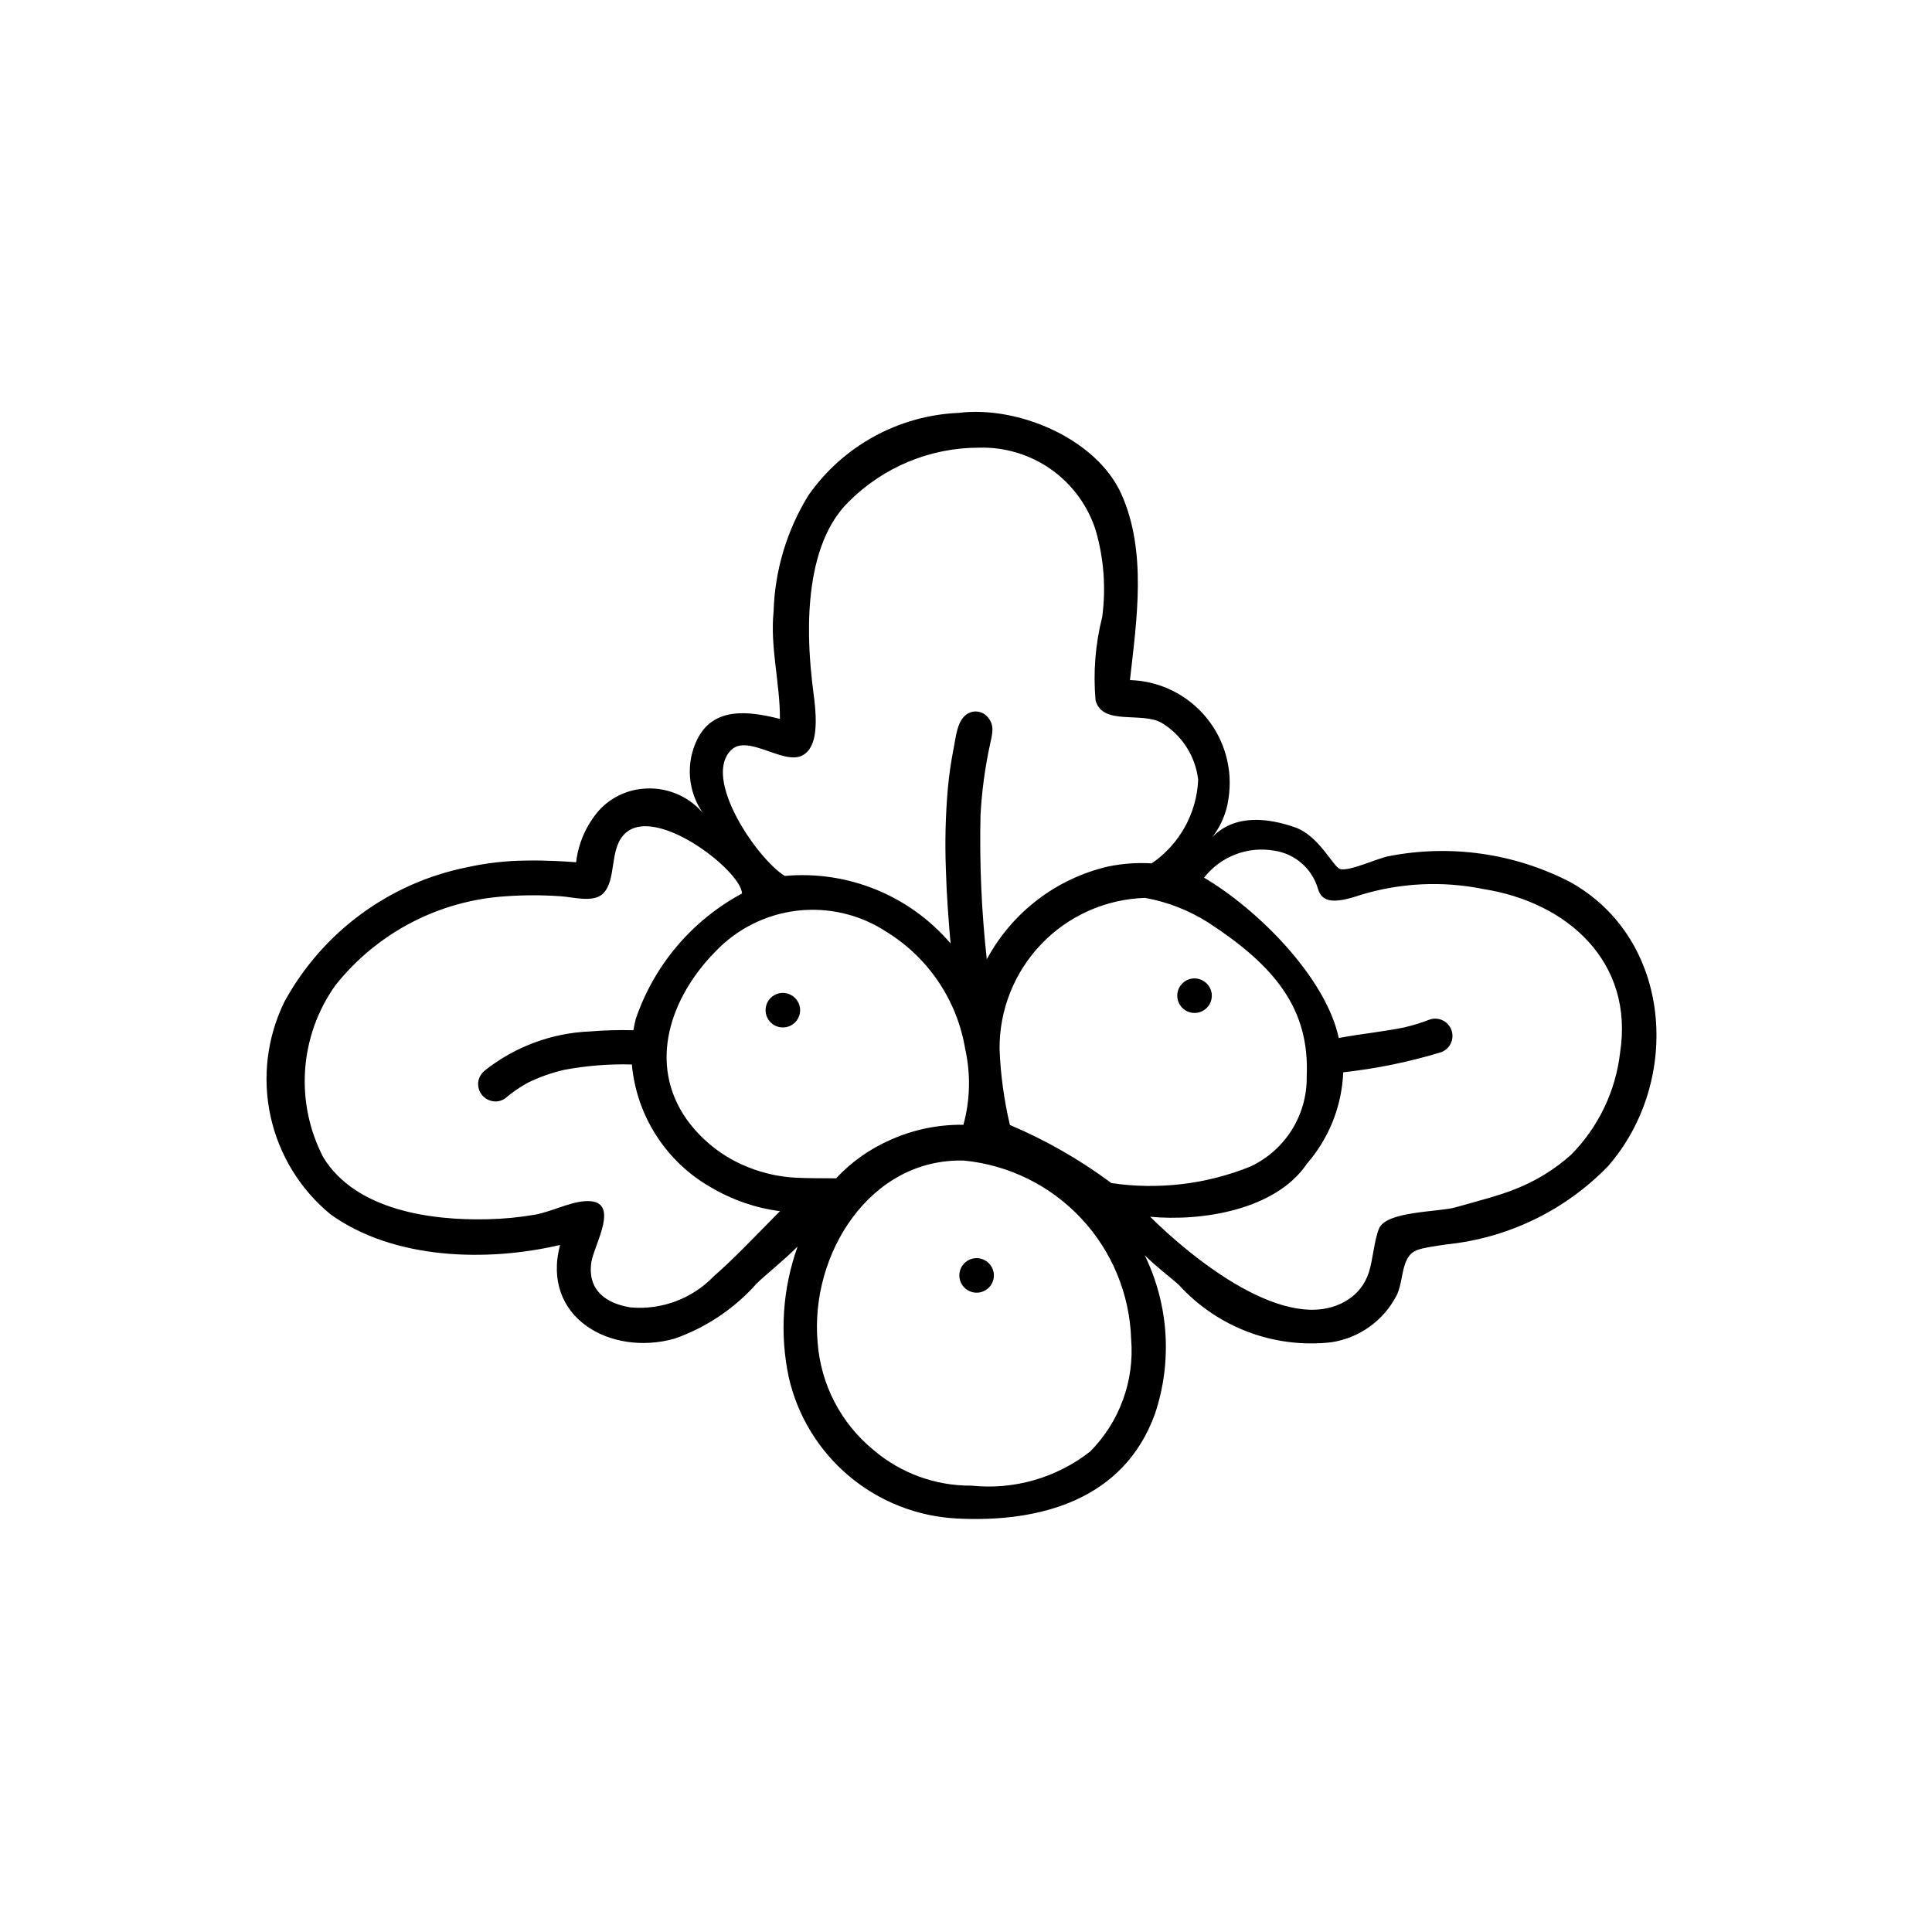 <?xml version="1.0" encoding="UTF-8"?>
<!-- Uploaded to: SVG Repo, www.svgrepo.com, Generator: SVG Repo Mixer Tools -->
<svg fill="#000000" width="800px" height="800px" version="1.1" viewBox="144 144 512 512" xmlns="http://www.w3.org/2000/svg">
 <g>
  <path d="m402.42 477.43c-1.844 0.156-3.414 1.414-3.973 3.18-0.559 1.766 0 3.695 1.418 4.891 1.418 1.191 3.414 1.414 5.059 0.559 1.648-0.852 2.617-2.613 2.457-4.457-0.242-2.512-2.445-4.367-4.961-4.172z"/>
  <path d="m460.17 403.3c-1.848 0.16-3.414 1.418-3.973 3.184-0.559 1.77 0.004 3.699 1.422 4.891 1.418 1.191 3.418 1.41 5.062 0.555 1.645-0.855 2.609-2.617 2.449-4.465-0.246-2.504-2.449-4.356-4.961-4.164z"/>
  <path d="m351.07 407.14c-1.848 0.16-3.414 1.418-3.973 3.184-0.559 1.766 0 3.695 1.418 4.887 1.418 1.195 3.414 1.414 5.059 0.562 1.645-0.852 2.613-2.613 2.457-4.457-0.242-2.512-2.449-4.367-4.961-4.176z"/>
  <path d="m560.12 377.75c-14.805-7.641-31.754-10.051-48.102-6.852-2.906 0.512-10.621 4.188-12.926 3.379-1.867-0.652-5.512-8.762-11.879-11.02-16.152-5.606-21.719 2.227-23.617 4.481l0.004-0.004c3.215-3.246 5.301-7.441 5.941-11.965 1.242-7.738-0.914-15.637-5.91-21.676-4.996-6.039-12.352-9.637-20.184-9.867 1.785-15.871 4.559-34.102-2.281-49.309-6.598-14.656-27.363-23.465-43.129-21.5h-0.004c-15.957 0.695-30.676 8.785-39.816 21.883-5.699 9.254-8.871 19.84-9.203 30.703-0.969 9.59 1.715 18.957 1.676 28.512-8.117-2.047-17.656-3.387-21.98 5.559h0.004c-1.484 3.066-2.125 6.473-1.855 9.867 0.266 3.394 1.43 6.66 3.375 9.457-3.961-4.59-9.902-6.965-15.934-6.367-4.41 0.402-8.516 2.426-11.52 5.684-3.375 3.875-5.504 8.684-6.106 13.789-1.762-0.133-3.535-0.242-5.297-0.324-2.644-0.117-5.297-0.18-7.941-0.125l-0.004 0.004c-5.281 0.043-10.547 0.645-15.703 1.785-20.578 4.148-38.27 17.176-48.336 35.598-4.617 9.395-5.926 20.078-3.711 30.309 2.215 10.234 7.824 19.418 15.914 26.062 16.758 12.035 41.406 12.668 60.82 8.117-5.055 19.191 13.383 29.59 30.34 24.828h-0.004c8.395-2.941 15.898-7.981 21.797-14.637 2.039-2.031 6.801-5.777 10.824-9.777v0.004c-3.969 11.086-4.785 23.055-2.359 34.578 2.32 10.25 7.93 19.461 15.973 26.227 8.039 6.769 18.07 10.723 28.566 11.262 22.043 1.148 44.281-4.922 52.516-27.703 4.652-13.836 3.68-28.949-2.711-42.074 3.148 3.148 7.141 6.117 9.094 7.91 10.242 11.246 25.262 16.883 40.375 15.164 7.445-1.129 13.891-5.773 17.32-12.48 1.387-2.859 1.281-6.344 2.527-9.07 1.449-3.148 3.227-3.258 10.637-4.383h-0.004c16.285-1.645 31.461-8.992 42.855-20.742 19.641-22.559 17.043-60.234-10.043-75.285zm-222.31-35.023c4.402-4.219 13.746 4.023 18.758 1.504 5.606-2.816 3.148-14.602 2.629-19.742-0.852-7.871-3.527-34.527 9.66-47.461 9.164-9.227 21.637-14.41 34.637-14.391 6.82-0.191 13.516 1.836 19.082 5.773 5.566 3.941 9.703 9.586 11.785 16.078 2.172 7.457 2.762 15.285 1.742 22.988-1.832 7.231-2.426 14.719-1.766 22.148 1.867 6.754 12.121 2.914 17.5 5.926v0.004c5.391 3.258 8.969 8.828 9.691 15.082-0.375 8.922-4.945 17.145-12.328 22.168-3.887-0.238-7.789 0.047-11.605 0.844-13.723 3.215-25.41 12.168-32.086 24.582-1.402-12.688-1.957-25.457-1.66-38.219 0.34-6.356 1.195-12.672 2.551-18.891 0.512-2.473 1.273-4.785-0.535-6.941v-0.004c-0.711-0.926-1.773-1.512-2.938-1.613-1.16-0.102-2.312 0.289-3.172 1.078-2.156 1.883-2.457 5.832-2.992 8.477v0.004c-0.711 3.574-1.238 7.184-1.574 10.816-0.621 7.137-0.793 14.305-0.52 21.465 0.188 6.551 0.668 13.09 1.242 19.625h0.004c-10.875-12.738-27.254-19.406-43.934-17.895-7.18-4.359-22.043-25.875-14.172-33.406zm10.391 124.79c-4.938 4.961-9.809 10.141-15.082 14.746-5.727 5.934-13.828 8.953-22.043 8.211-6.723-1.094-11.43-4.723-10.359-11.988 0.684-4.629 8.281-16.91-1.793-16.152-4.188 0.316-8.98 2.844-13.219 3.582v-0.004c-4.137 0.715-8.324 1.113-12.523 1.199-14.957 0.363-34.824-2.363-43.461-16.32-3.738-7.16-5.422-15.215-4.863-23.273 0.555-8.059 3.328-15.805 8.012-22.383 11.043-13.922 27.469-22.504 45.203-23.617 4.824-0.344 9.668-0.344 14.492 0 3.219 0.18 8.598 1.785 11.18-0.652 3.644-3.457 1.746-11.227 5.406-15.469 7.746-8.988 31.316 9.32 31.488 15.391v-0.004c-13.246 7.125-23.305 19-28.152 33.238-0.262 1-0.457 2-0.629 3-3.809-0.102-7.625 0.004-11.422 0.312-10.113 0.398-19.84 3.981-27.797 10.234-0.953 0.711-1.617 1.742-1.867 2.906-0.207 1.219 0.074 2.473 0.789 3.484 0.691 0.973 1.738 1.637 2.914 1.852 1.215 0.242 2.477-0.043 3.469-0.789 1.805-1.531 3.758-2.883 5.828-4.035 3.074-1.512 6.312-2.668 9.648-3.449 5.941-1.121 11.984-1.605 18.027-1.441 1.246 13.648 9.09 25.82 21.004 32.59 5.598 3.305 11.809 5.449 18.254 6.297-1.086 1.047-2.016 2.039-2.504 2.535zm6.684-11.414c-4.285-0.219-8.508-1.145-12.492-2.738-6.562-2.555-12.246-6.953-16.375-12.66-10.492-14.809-4.297-32.418 7.43-44.383l0.004 0.004c5.754-6.129 13.488-10.02 21.836-10.988s16.77 1.051 23.773 5.695c11.062 6.863 18.621 18.168 20.734 31.008 1.477 6.617 1.312 13.496-0.48 20.035-6.68-0.09-13.301 1.281-19.395 4.023-5.422 2.379-10.305 5.836-14.344 10.164-4.449-0.02-7.527-0.008-10.691-0.16zm77.996 72.578v0.004c-8.902 6.969-20.168 10.207-31.418 9.027-9.512 0.078-18.734-3.277-25.977-9.445-8.633-7.07-13.984-17.375-14.805-28.504-2.109-23.23 13.777-48.871 38.77-48.199v-0.004c11.879 1.164 22.93 6.613 31.086 15.332 8.156 8.715 12.859 20.105 13.23 32.035 0.895 11.035-3.082 21.906-10.887 29.758zm-21.254-86.594v0.004c-1.547-6.562-2.461-13.258-2.731-19.996-0.098-10.406 3.887-20.438 11.098-27.941 7.207-7.504 17.07-11.887 27.477-12.203 5.977 1.078 11.684 3.312 16.805 6.578 17.32 11.312 26.844 22.625 26.016 40.715 0.086 5.004-1.285 9.926-3.938 14.172-2.656 4.242-6.481 7.629-11.02 9.746-11.66 4.699-24.363 6.207-36.801 4.367-8.328-6.191-17.367-11.367-26.922-15.414zm148.66 7.988v0.008c-4.293 3.828-9.227 6.867-14.578 8.98-4.367 1.801-10.445 3.312-16.02 4.902-4.473 1.273-18.344 0.953-20.246 5.644-1.309 3.219-1.574 8.188-2.715 11.684h-0.004c-0.957 2.988-2.941 5.539-5.606 7.203-15.742 10.043-41.723-11.516-52.309-22.043 13.578 1.281 33.258-1.746 41.555-14.074h0.004c5.856-6.754 9.246-15.297 9.609-24.23h0.141c8.762-0.965 17.41-2.746 25.836-5.32 2.144-0.812 3.359-3.078 2.852-5.312-0.512-2.234-2.59-3.75-4.871-3.551-0.402 0.035-0.797 0.129-1.176 0.273-2.141 0.824-4.332 1.5-6.562 2.023-5.606 1.156-11.305 1.691-16.941 2.731l-0.465 0.109c-3.441-16.129-21.539-34.156-35.699-42.508 2.152-2.766 5.019-4.894 8.293-6.16 3.273-1.262 6.828-1.605 10.285-1.004 5.527 0.805 10.074 4.769 11.617 10.141 1.094 3.832 4.723 3.809 11.234 1.613 10.57-3.238 21.781-3.777 32.613-1.574 22.387 3.527 39.918 19.391 36.211 43.336-1.18 10.266-5.785 19.836-13.074 27.16z"/>
 </g>
</svg>
